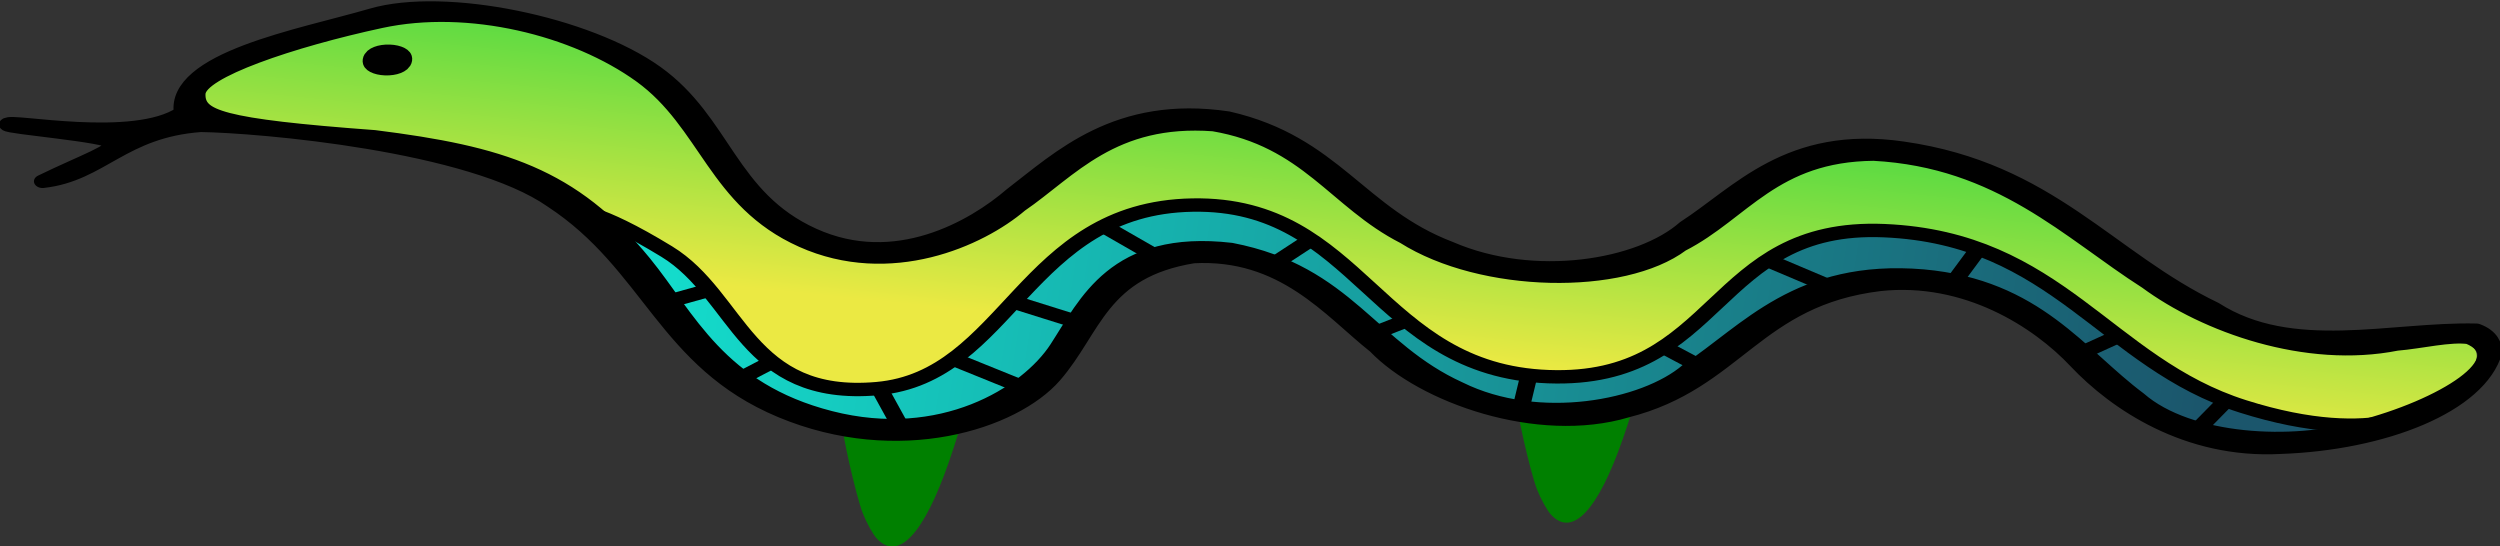 <?xml version="1.0" encoding="UTF-8" standalone="no"?>
<!-- Created with Inkscape (http://www.inkscape.org/) -->

<svg
   xmlns:dc="http://purl.org/dc/elements/1.1/"
   xmlns:cc="http://creativecommons.org/ns#"
   xmlns:rdf="http://www.w3.org/1999/02/22-rdf-syntax-ns#"
   xmlns:svg="http://www.w3.org/2000/svg"
   xmlns="http://www.w3.org/2000/svg"
   xmlns:xlink="http://www.w3.org/1999/xlink"
   xmlns:sodipodi="http://sodipodi.sourceforge.net/DTD/sodipodi-0.dtd"
   xmlns:inkscape="http://www.inkscape.org/namespaces/inkscape"
   width="741.869"
   height="162.104"
   id="svg2"
   sodipodi:version="0.32"
   inkscape:version="0.47 r22583"
   version="1.0"
   sodipodi:docname="snake-cartoon.svg"
   inkscape:output_extension="org.inkscape.output.svg.inkscape">
  <rect width="100%" height="100%" fill="#333333" stroke="none"/>
  <defs
     id="defs4">
    <linearGradient
       id="linearGradient3746">
      <stop
         id="stop3748"
         offset="0"
         style="stop-color:#14dbcb;stop-opacity:1;" />
      <stop
         id="stop3752"
         offset="1"
         style="stop-color:#1b566c;stop-opacity:1;" />
    </linearGradient>
    <linearGradient
       id="linearGradient3736">
      <stop
         style="stop-color:#ffffff;stop-opacity:1;"
         offset="0"
         id="stop3738" />
      <stop
         style="stop-color:#ffffff;stop-opacity:0;"
         offset="1"
         id="stop3740" />
    </linearGradient>
    <linearGradient
       id="linearGradient3652">
      <stop
         style="stop-color:#18d441;stop-opacity:1;"
         offset="0"
         id="stop3654" />
      <stop
         style="stop-color:#ebe943;stop-opacity:1;"
         offset="1"
         id="stop3656" />
    </linearGradient>
    <inkscape:perspective
       sodipodi:type="inkscape:persp3d"
       id="perspective10"
       inkscape:vp_x="-50 : 600 : 1"
       inkscape:vp_y="0 : 1000 : 0"
       inkscape:vp_z="700 : 600 : 1"
       inkscape:persp3d-origin="300 : 400 : 1" />
    <linearGradient
       y2="157.567"
       x2="551.761"
       y1="157.567"
       x1="535.26"
       gradientTransform="matrix(1.135,0.149,0.354,-0.629,-455.874,151.105)"
       gradientUnits="userSpaceOnUse"
       id="linearGradient14574"
       xlink:href="#linearGradient4858"
       inkscape:collect="always" />
    <linearGradient
       y2="157.567"
       x2="551.761"
       y1="157.567"
       x1="535.26"
       gradientTransform="matrix(-0.926,0.276,-0.38,-0.512,805.163,67.564)"
       gradientUnits="userSpaceOnUse"
       id="linearGradient14572"
       xlink:href="#linearGradient4858"
       inkscape:collect="always" />
    <linearGradient
       y2="157.567"
       x2="551.761"
       y1="157.567"
       x1="535.26"
       gradientTransform="matrix(0.96,0.112,0.286,-0.57,-358.216,160.834)"
       gradientUnits="userSpaceOnUse"
       id="linearGradient14570"
       xlink:href="#linearGradient4858"
       inkscape:collect="always" />
    <radialGradient
       r="1.926"
       fy="415.235"
       fx="9.387"
       cy="415.235"
       cx="9.387"
       gradientTransform="matrix(-3.416,-0.066,-0.596,-0.574,513.563,331.695)"
       gradientUnits="userSpaceOnUse"
       id="radialGradient6489"
       xlink:href="#linearGradient12058"
       inkscape:collect="always" />
    <radialGradient
       r="1.926"
       fy="415.235"
       fx="9.387"
       cy="415.235"
       cx="9.387"
       gradientTransform="matrix(3.803,-0.066,0.664,-0.574,-85.866,331.695)"
       gradientUnits="userSpaceOnUse"
       id="radialGradient6487"
       xlink:href="#linearGradient12058"
       inkscape:collect="always" />
    <radialGradient
       r="1.717"
       fy="379.904"
       fx="96.388"
       cy="379.904"
       cx="96.388"
       gradientTransform="matrix(1.276,0,0,-0.493,107.28,276.38)"
       gradientUnits="userSpaceOnUse"
       id="radialGradient6485"
       xlink:href="#linearGradient8945"
       inkscape:collect="always" />
    <radialGradient
       r="336.769"
       fy="747.508"
       fx="378.622"
       cy="747.508"
       cx="378.622"
       gradientTransform="matrix(-0.149,-2.2645928e-7,-9.8014455e-8,0.059,535.787,10.824)"
       gradientUnits="userSpaceOnUse"
       id="radialGradient5329"
       xlink:href="#linearGradient6382"
       inkscape:collect="always" />
    <clipPath
       id="clipPath2341"
       clipPathUnits="userSpaceOnUse">
      <path
         id="path2343"
         clip-rule="evenodd"
         d="m 0,-0.3 841.9,0 0,595.3 L 0,595 0,-0.3 z" />
    </clipPath>
    <radialGradient
       gradientUnits="userSpaceOnUse"
       gradientTransform="scale(1.016,0.985)"
       xlink:href="#linearGradient827"
       r="38.949"
       id="radialGradient830"
       fy="49.008"
       fx="76.034"
       cy="48.245"
       cx="75.282" />
    <linearGradient
       id="linearGradient827">
      <stop
         style="stop-color:#14accb;stop-opacity:1;"
         offset="0"
         id="stop828" />
      <stop
         id="stop3744"
         offset="0.5"
         style="stop-color:#58d728;stop-opacity:1;" />
      <stop
         style="stop-color:#1b8e6c;stop-opacity:1;"
         offset="1"
         id="stop829" />
    </linearGradient>
    <linearGradient
       gradientUnits="userSpaceOnUse"
       y2="23.741"
       y1="15.46"
       xlink:href="#linearGradient838"
       x2="134.752"
       x1="126.705"
       id="linearGradient837" />
    <linearGradient
       id="linearGradient838">
      <stop
         style="stop-color:#ffffff;stop-opacity:0.5;"
         offset="0"
         id="stop839" />
      <stop
         style="stop-color:#ffffff;stop-opacity:0;"
         offset="1"
         id="stop840" />
    </linearGradient>
    <linearGradient
       id="linearGradient8945">
      <stop
         style="stop-color:#9a7c5a;stop-opacity:1;"
         offset="0"
         id="stop8946" />
      <stop
         style="stop-color:#cca478;stop-opacity:0;"
         offset="1"
         id="stop8947" />
    </linearGradient>
    <linearGradient
       id="linearGradient4591">
      <stop
         style="stop-color:#9f805e;stop-opacity:1;"
         offset="0"
         id="stop4592" />
      <stop
         style="stop-color:#ffcd97;stop-opacity:1;"
         offset="1"
         id="stop4593" />
    </linearGradient>
    <linearGradient
       id="linearGradient4858">
      <stop
         style="stop-color:#23283e;stop-opacity:1;"
         offset="0"
         id="stop4859" />
      <stop
         style="stop-color:#3139a3;stop-opacity:1;"
         offset="1"
         id="stop4860" />
    </linearGradient>
    <linearGradient
       id="linearGradient1963">
      <stop
         style="stop-color:#a0815e;stop-opacity:1;"
         offset="0"
         id="stop1964" />
      <stop
         style="stop-color:#ffcd97;stop-opacity:0;"
         offset="1"
         id="stop1965" />
    </linearGradient>
    <linearGradient
       id="linearGradient4202">
      <stop
         style="stop-color:#ffffff;stop-opacity:1;"
         offset="0"
         id="stop4203" />
      <stop
         style="stop-color:#dbdde4;stop-opacity:1;"
         offset="1"
         id="stop4204" />
    </linearGradient>
    <linearGradient
       id="linearGradient12058">
      <stop
         style="stop-color:#392e21;stop-opacity:1;"
         offset="0"
         id="stop12059" />
      <stop
         style="stop-color:#b39069;stop-opacity:0.498;"
         offset="0.5"
         id="stop12061" />
      <stop
         style="stop-color:#cca478;stop-opacity:0;"
         offset="1"
         id="stop12060" />
    </linearGradient>
    <linearGradient
       y2="283.503"
       x2="631.106"
       y1="320.646"
       x1="546.138"
       gradientUnits="userSpaceOnUse"
       id="linearGradient5078"
       xlink:href="#linearGradient11754"
       inkscape:collect="always" />
    <linearGradient
       id="linearGradient11754"
       inkscape:collect="always">
      <stop
         id="stop11756"
         offset="0"
         style="stop-color:#e39827;stop-opacity:1;" />
      <stop
         id="stop11758"
         offset="1"
         style="stop-color:#e39827;stop-opacity:0;" />
    </linearGradient>
    <radialGradient
       r="64.65"
       fy="588.702"
       fx="214.152"
       cy="588.702"
       cx="214.152"
       gradientUnits="userSpaceOnUse"
       id="radialGradient5080"
       xlink:href="#linearGradient6382"
       inkscape:collect="always" />
    <linearGradient
       id="linearGradient6382"
       inkscape:collect="always">
      <stop
         id="stop6384"
         offset="0"
         style="stop-color:#e2b9a7;stop-opacity:1;" />
      <stop
         id="stop6386"
         offset="1"
         style="stop-color:#e2b9a7;stop-opacity:0;" />
    </linearGradient>
    <radialGradient
       r="64.65"
       fy="588.702"
       fx="214.152"
       cy="588.702"
       cx="214.152"
       gradientUnits="userSpaceOnUse"
       id="radialGradient5082"
       xlink:href="#linearGradient6382"
       inkscape:collect="always" />
    <radialGradient
       r="336.769"
       fy="747.508"
       fx="378.622"
       cy="747.508"
       cx="378.622"
       gradientTransform="matrix(-0.862,1.364215e-6,-5.672924e-7,-0.357,705.146,1042.557)"
       gradientUnits="userSpaceOnUse"
       id="radialGradient5084"
       xlink:href="#linearGradient6382"
       inkscape:collect="always" />
    <radialGradient
       r="336.769"
       fy="2186.678"
       fx="378.621"
       cy="2186.678"
       cx="378.621"
       gradientTransform="matrix(-1.435,2.920021e-7,-6.148185e-8,-0.264,922.085,843.663)"
       gradientUnits="userSpaceOnUse"
       id="radialGradient5086"
       xlink:href="#linearGradient8194"
       inkscape:collect="always" />
    <linearGradient
       inkscape:collect="always"
       id="linearGradient8194">
      <stop
         style="stop-color:#e2b9a7;stop-opacity:1;"
         offset="0"
         id="stop8196" />
      <stop
         style="stop-color:#e2b9a7;stop-opacity:0;"
         offset="1"
         id="stop8198" />
    </linearGradient>
    <radialGradient
       r="224.851"
       fy="222.482"
       fx="502.823"
       cy="222.482"
       cx="502.823"
       gradientTransform="matrix(1,0,0,0.475,0,127.405)"
       gradientUnits="userSpaceOnUse"
       id="radialGradient5088"
       xlink:href="#linearGradient9972"
       inkscape:collect="always" />
    <linearGradient
       id="linearGradient9972"
       inkscape:collect="always">
      <stop
         id="stop9974"
         offset="0"
         style="stop-color:#e09224;stop-opacity:1;" />
      <stop
         id="stop9976"
         offset="1"
         style="stop-color:#e09224;stop-opacity:0;" />
    </linearGradient>
    <clipPath
       clipPathUnits="userSpaceOnUse"
       id="clipPath38453">
      <path
         sodipodi:nodetypes="cscccccccc"
         id="path38451"
         d="m 1666.125,329.133 c -9.332,-0.3 -13.621,6.203 -16.159,19.391 -1.299,6.747 -4.383,12.862 6.033,18.745 -4.288,8.314 1.111,5.924 0.215,12.066 8.697,2.691 17.893,4.012 28.871,0.431 -0.375,-2.487 -0.639,-3.43 0.862,-9.049 1.385,-4.899 -3.536,-5.66 -0.862,-11.635 l 1.293,-9.049 c 6.632,-8.641 6.493,-12.546 -1.077,-21.546 -8.05,-0.732 -15.123,-0.906 -19.176,0.646 z"
         style="fill:#3c3c3c;fill-opacity:1;fill-rule:evenodd;stroke:#000000;stroke-width:0.8;stroke-linecap:butt;stroke-linejoin:miter;stroke-miterlimit:4;stroke-opacity:1;stroke-dasharray:none" />
    </clipPath>
    <clipPath
       clipPathUnits="userSpaceOnUse"
       id="clipPath8250">
      <path
         sodipodi:nodetypes="ccccc"
         id="path8248"
         d="m 1298.888,345.82 c -1.206,-1.99 -2.204,-4.188 -3.124,-6.464 4.319,-3.649 8.18,-6.297 14.543,-1.508 -0.024,1.919 -0.625,3.646 -1.508,5.279 -5.381,-0.85 -7.482,0.794 -9.911,2.693 z"
         style="fill:#0a0909;fill-opacity:1;fill-rule:evenodd;stroke:#000000;stroke-width:0.5;stroke-linecap:butt;stroke-linejoin:miter;stroke-miterlimit:4;stroke-opacity:1;stroke-dasharray:none" />
    </clipPath>
    <path
       style="fill:none;stroke:#ffffff;stroke-width:0.987px;stroke-linecap:butt;stroke-linejoin:miter;stroke-opacity:1"
       d="m 253.468,435.593 c 0,0 -3.409,-24.074 -1.818,-37.205 6.317,-16.234 11.076,-14.997 9.091,-37.205"
       id="path15737"
       sodipodi:nodetypes="ccc" />
    <path
       style="fill:none;stroke:#ffffff;stroke-width:0.95px;stroke-linecap:butt;stroke-linejoin:miter;stroke-opacity:1"
       d="m 160.867,424.677 c -5.518,16.355 -6.409,25.111 1.825,45.281"
       id="path15742"
       sodipodi:nodetypes="cc" />
    <path
       style="fill:none;stroke:#ffffff;stroke-width:0.827px;stroke-linecap:butt;stroke-linejoin:miter;stroke-opacity:1"
       d="m 390.077,457.997 c 17.452,-3.567 37.982,3.763 46.897,17.165"
       id="path15752"
       sodipodi:nodetypes="cc" />
    <path
       style="fill:none;stroke:#ffffff;stroke-width:0.827px;stroke-linecap:butt;stroke-linejoin:miter;stroke-opacity:1"
       d="m 517.498,273.376 c 9.207,-2.906 22.134,-4.343 30.197,8.201"
       id="path15747"
       sodipodi:nodetypes="cc" />
    <inkscape:perspective
       inkscape:persp3d-origin="300 : 400 : 1"
       inkscape:vp_z="700 : 600 : 1"
       inkscape:vp_y="0 : 1000 : 0"
       inkscape:vp_x="-50 : 600 : 1"
       id="perspective2948"
       sodipodi:type="inkscape:persp3d" />
    <linearGradient
       inkscape:collect="always"
       xlink:href="#linearGradient3652"
       id="linearGradient2523"
       gradientUnits="userSpaceOnUse"
       gradientTransform="translate(-6.157,424.976)"
       x1="490.934"
       y1="12.431"
       x2="472.751"
       y2="150.384" />
    <linearGradient
       inkscape:collect="always"
       xlink:href="#linearGradient3746"
       id="linearGradient2525"
       gradientUnits="userSpaceOnUse"
       x1="171.467"
       y1="515.659"
       x2="636.137"
       y2="572.565" />
    <linearGradient
       inkscape:collect="always"
       xlink:href="#linearGradient3652"
       id="linearGradient2544"
       gradientUnits="userSpaceOnUse"
       gradientTransform="translate(-6.157,424.976)"
       x1="490.934"
       y1="12.431"
       x2="472.751"
       y2="150.384" />
    <linearGradient
       inkscape:collect="always"
       xlink:href="#linearGradient3746"
       id="linearGradient2546"
       gradientUnits="userSpaceOnUse"
       x1="171.467"
       y1="515.659"
       x2="636.137"
       y2="572.565" />
  </defs>
  <sodipodi:namedview
     id="base"
     pagecolor="#ffffff"
     bordercolor="#666666"
     borderopacity="1.0"
     gridtolerance="10000"
     guidetolerance="10"
     objecttolerance="10"
     inkscape:pageopacity="0.0"
     inkscape:pageshadow="2"
     inkscape:zoom="0.04375"
     inkscape:cx="4403.258"
     inkscape:cy="290.86742"
     inkscape:document-units="px"
     inkscape:current-layer="g2500"
     showgrid="false"
     inkscape:window-width="1024"
     inkscape:window-height="720"
     inkscape:window-x="0"
     inkscape:window-y="24"
     inkscape:window-maximized="0" />
  <g
     inkscape:label="Layer 1"
     inkscape:groupmode="layer"
     id="layer1"
     transform="translate(2.272,-438.661)">
    <g
       id="g2500"
       transform="matrix(0.974,0,0,0.756,-0.971,116.853)">
      <g
         id="g2519"
         transform="translate(-3.113,-6.683)">
        <path
           id="path2491"
           d="m 460.906,596.403 c -1.166,-1.25 -3.053,-4.649 -4.193,-7.553 -1.989,-5.068 -6.603,-25.424 -5.918,-26.109 0.182,-0.182 4.931,0.025 10.553,0.46 5.622,0.435 13.304,0.421 17.071,-0.033 3.767,-0.454 7.001,-0.672 7.187,-0.486 0.186,0.186 -1.297,5.065 -3.295,10.842 -7.455,21.554 -15.059,29.681 -21.405,22.879 l 3e-5,0 z"
           style="fill:#008000"
           transform="matrix(1.027,0,0,1.323,0.998,-154.625)" />
        <path
           id="path2493"
           d="m 260.896,603.474 c -1.166,-1.25 -3.053,-4.649 -4.193,-7.553 -1.989,-5.068 -6.603,-25.424 -5.918,-26.109 0.182,-0.182 4.931,0.025 10.553,0.46 5.622,0.435 13.304,0.421 17.071,-0.033 3.767,-0.454 7.001,-0.672 7.187,-0.486 0.186,0.186 -1.297,5.065 -3.295,10.842 -7.455,21.554 -15.059,29.681 -21.405,22.879 l 3e-5,0 z"
           style="fill:#008000"
           transform="matrix(1.027,0,0,1.323,0.998,-154.625)" />
        <g
           id="g3774"
           transform="translate(-1.01,1.01)">
          <path
             sodipodi:nodetypes="cccccccccccccccccccc"
             id="path3650"
             d="m 703.042,596.696 c -51.345,-3.996 -65.715,-61.603 -114.108,-72.028 -24.46,-6.098 -48.188,1.55 -61.556,23.067 -15.803,23.097 -50.05,43.17 -76.367,26.606 -29.336,-16.502 -42.993,-58.241 -80.083,-61.01 -34.94,-4.251 -53.212,26.531 -70.985,51.075 -17.663,26.307 -61.207,25.312 -73.208,-4.235 -11.194,-23.756 -33.579,-37.758 -54.516,-51.11 -22.739,-16.242 -49.485,-26.61 -77.672,-27.31 -31.74,-2.154 -45.492,-13.196 -15.037,-26.726 29.125,-17.837 64.957,-24.883 94.849,-8.021 31.848,11.704 40.449,47.984 60.015,71.504 22.684,25.218 59.037,11.001 80.553,-9.614 17.764,-23.03 57.492,-38.196 81.979,-15.226 21.372,22.87 44.634,49.203 78.762,46.778 32.947,4.298 50.13,-28.676 74.844,-43.84 30.905,-13.654 68.161,9.997 89.314,31.289 25.62,24.543 63.752,48.106 101.239,37.195 21.032,-3.421 20.661,9.763 5.1,21.706 -16.404,12.647 -31.189,12.964 -43.123,9.897 z"
             style="fill:url(#linearGradient2544);fill-opacity:1;stroke:none" />
          <path
             transform="translate(35.641,26.76)"
             d="m 327.312,486.031 c -4.793,0.374 -9.427,1.399 -14.062,3.188 -0.952,0.367 -2.46,1.085 -3.844,1.781 -0.692,0.348 -1.346,0.678 -1.875,0.969 -0.529,0.291 -0.813,0.407 -1.25,0.781 -0.39,0.334 -0.544,0.976 -0.5,1.312 0.044,0.336 0.145,0.501 0.219,0.625 0.147,0.248 0.27,0.359 0.406,0.5 0.273,0.283 0.625,0.588 1.125,1 1,0.825 2.585,2.057 4.938,3.812 1.739,1.298 3.347,2.482 4.562,3.375 0.608,0.446 1.127,0.826 1.5,1.094 0.187,0.134 0.316,0.228 0.438,0.312 0.122,0.084 0.088,0.093 0.406,0.25 0.416,0.205 0.564,0.153 0.719,0.156 0.155,0.003 0.278,0.013 0.406,0 0.256,-0.026 0.544,-0.067 0.844,-0.125 0.599,-0.117 1.292,-0.31 2.031,-0.5 4.197,-1.08 9.22,-1.325 14.906,-0.781 3.756,0.359 6.454,1.028 11.062,2.875 0.957,0.384 1.813,0.713 2.438,0.969 0.312,0.128 0.57,0.239 0.75,0.312 0.09,0.037 0.159,0.07 0.219,0.094 0.03,0.012 0.055,0.017 0.094,0.031 0.02,0.007 0.037,0.015 0.094,0.031 0.028,0.008 0.058,0.014 0.156,0.031 0.049,0.009 0.281,0.031 0.281,0.031 1.3e-4,0 0.344,-0.062 0.344,-0.062 8e-5,-2e-5 0.719,-0.469 0.719,-0.469 5e-5,-6e-5 -0.029,0.057 -0.062,0.094 0.058,-0.051 0.169,-0.152 0.281,-0.25 0.224,-0.197 0.533,-0.461 0.938,-0.812 0.808,-0.703 1.95,-1.682 3.219,-2.75 1.272,-1.071 2.434,-2.05 3.312,-2.781 0.439,-0.365 0.805,-0.69 1.062,-0.906 0.129,-0.108 0.235,-0.183 0.312,-0.25 0.039,-0.033 0.061,-0.065 0.094,-0.094 0.016,-0.015 0.038,-0.008 0.062,-0.031 0.024,-0.023 0.037,-0.018 0.188,-0.219 0.431,-0.575 0.272,-1.152 0.188,-1.375 -0.085,-0.223 -0.164,-0.3 -0.219,-0.375 -0.11,-0.149 -0.171,-0.235 -0.25,-0.312 -0.158,-0.154 -0.35,-0.295 -0.562,-0.469 -0.424,-0.347 -0.978,-0.773 -1.625,-1.25 -1.294,-0.953 -2.899,-2.071 -4.125,-2.844 -2.138,-1.347 -5.525,-2.962 -8.312,-4.094 -0.884,-0.359 -1.677,-0.732 -2.469,-0.969 -6.245,-1.871 -12.281,-2.443 -19.156,-1.906 z m -174.781,6.438 a 1.431,1.431 0 0 0 -1.188,2.156 c 0.08,0.135 0.483,0.842 1.281,1.75 4.97,5.654 7.75,9.843 15.5,23.531 0.442,0.781 0.697,1.253 1.156,1.719 0.23,0.233 0.559,0.486 0.969,0.594 0.409,0.108 0.814,0.06 1.062,0 0.463,-0.111 0.991,-0.333 1.812,-0.625 0.821,-0.292 1.812,-0.636 2.781,-1 0.969,-0.364 1.908,-0.746 2.625,-1.031 0.358,-0.143 0.674,-0.243 0.906,-0.344 0.116,-0.05 0.215,-0.109 0.312,-0.156 0.049,-0.024 0.086,-0.053 0.156,-0.094 0.07,-0.041 0.118,0.072 0.469,-0.406 0.395,-0.539 0.276,-0.912 0.25,-1.094 -0.026,-0.182 -0.064,-0.266 -0.094,-0.344 -0.059,-0.156 -0.1,-0.241 -0.156,-0.344 -0.112,-0.206 -0.24,-0.431 -0.406,-0.688 -0.333,-0.513 -0.787,-1.146 -1.312,-1.875 -1.051,-1.458 -2.373,-3.192 -3.438,-4.469 -2.126,-2.549 -5.304,-5.45 -9.312,-8.5 -3.28,-2.495 -9.654,-6.917 -12.188,-8.406 -0.448,-0.263 -0.989,-0.396 -0.625,-0.25 a 1.431,1.431 0 0 0 -0.562,-0.125 z m 151.062,2.719 c -0.156,-0.038 -0.385,-0.162 -0.906,0.031 -0.493,0.182 -0.634,0.326 -0.969,0.562 -0.335,0.237 -0.733,0.548 -1.188,0.906 -0.909,0.716 -2.024,1.663 -3.188,2.688 -4.958,4.369 -9.917,9.91 -15.719,17.812 l -3.594,4.906 a 1.431,1.431 0 0 0 0.625,2.156 l 3.875,1.562 a 1.431,1.431 0 0 0 0,0.031 c 2.179,0.87 5.796,2.246 8,3.125 1.113,0.444 2.146,0.83 2.906,1.125 0.38,0.147 0.696,0.291 0.938,0.375 0.121,0.042 0.217,0.06 0.344,0.094 0.064,0.017 0.097,0.045 0.281,0.062 0.092,0.009 0.211,0.041 0.562,-0.062 0.088,-0.026 0.312,-0.125 0.312,-0.125 5.8e-4,-3.4e-4 0.406,-0.343 0.406,-0.344 3.5e-4,-4.4e-4 0.281,-0.593 0.281,-0.594 10e-6,-6e-5 -3e-4,-0.05 0,-0.062 5e-5,-1.7e-4 0.021,-0.061 0.062,-0.156 0.082,-0.19 0.212,-0.506 0.406,-0.875 0.388,-0.739 0.975,-1.751 1.625,-2.844 1.299,-2.186 2.93,-4.74 4.125,-6.375 3.905,-5.342 7.49,-8.715 12.031,-11.312 l 0.062,-0.031 1.75,-0.906 A 1.431,1.431 0 0 0 316.812,504.5 L 310.5,499.844 c -2.116,-1.563 -3.69,-2.689 -4.781,-3.438 -0.546,-0.374 -0.972,-0.643 -1.312,-0.844 -0.17,-0.1 -0.292,-0.204 -0.469,-0.281 -0.088,-0.039 -0.188,-0.055 -0.344,-0.094 z m 229.812,0.781 c -5.7,0.366 -12.34,2.163 -17.781,5 -0.915,0.477 -2.616,1.605 -4.219,2.688 -0.801,0.541 -1.532,1.063 -2.094,1.469 -0.281,0.203 -0.534,0.352 -0.719,0.5 -0.092,0.074 -0.151,0.154 -0.25,0.25 -0.05,0.048 -0.118,0.081 -0.219,0.219 -0.05,0.069 -0.108,0.157 -0.188,0.375 -0.02,0.055 -0.046,0.109 -0.062,0.188 -0.016,0.079 -0.031,0.281 -0.031,0.281 -10e-6,7.5e-4 0.062,0.406 0.062,0.406 1.7e-4,6.4e-4 0.187,0.406 0.188,0.406 9e-5,1.3e-4 0.187,0.25 0.188,0.25 1.9e-4,1.9e-4 0.072,0.044 0.094,0.062 0.044,0.036 0.075,0.049 0.094,0.062 0.037,0.026 0.047,0.053 0.062,0.062 0.03,0.019 0.042,0.019 0.062,0.031 0.042,0.025 0.099,0.061 0.156,0.094 0.115,0.066 0.264,0.166 0.469,0.281 0.409,0.23 0.997,0.538 1.719,0.938 1.443,0.799 3.423,1.892 5.625,3.094 3.779,2.062 5.813,3.158 7.031,3.75 0.609,0.296 0.997,0.478 1.406,0.594 0.409,0.116 0.94,0.115 1.219,0.062 0.342,-0.065 0.733,-0.171 1.375,-0.344 0.642,-0.173 1.421,-0.401 2.219,-0.625 7.868,-2.206 17.826,-2.545 26.781,-0.875 0.682,0.127 1.33,0.248 1.844,0.344 0.257,0.048 0.476,0.095 0.656,0.125 0.09,0.015 0.169,0.021 0.25,0.031 0.081,0.01 0.07,0.054 0.375,0.031 9.8e-4,-7e-5 0.282,-0.061 0.375,-0.094 0.093,-0.032 0.163,-0.063 0.219,-0.094 0.112,-0.061 0.169,-0.116 0.219,-0.156 0.099,-0.08 0.149,-0.114 0.188,-0.156 0.078,-0.085 0.11,-0.157 0.156,-0.219 0.092,-0.124 0.204,-0.242 0.312,-0.406 0.217,-0.328 0.489,-0.786 0.812,-1.312 0.647,-1.053 1.462,-2.415 2.281,-3.812 0.819,-1.398 1.649,-2.828 2.25,-3.906 0.301,-0.539 0.539,-0.995 0.719,-1.344 0.09,-0.174 0.156,-0.296 0.219,-0.438 0.031,-0.071 0.057,-0.139 0.094,-0.25 0.018,-0.056 0.041,-0.12 0.062,-0.25 0.011,-0.065 0.035,-0.149 0.031,-0.281 -0.002,-0.066 -0.011,-0.149 -0.031,-0.25 -0.02,-0.101 -0.125,-0.374 -0.125,-0.375 -0.234,-0.461 -0.372,-0.462 -0.469,-0.531 -0.097,-0.07 -0.185,-0.121 -0.25,-0.156 -0.13,-0.07 -0.238,-0.128 -0.375,-0.188 -0.274,-0.119 -0.623,-0.253 -1.031,-0.406 -0.817,-0.306 -1.894,-0.671 -3.062,-1.062 -2.337,-0.784 -4.99,-1.606 -6.562,-2 -7.353,-1.84 -15.037,-2.531 -22.344,-2.062 z m -167.125,4.688 c -0.545,0.072 -0.485,0.143 -0.562,0.188 -0.077,0.044 -0.132,0.087 -0.188,0.125 -0.111,0.076 -0.239,0.147 -0.375,0.25 -0.271,0.205 -0.625,0.486 -1.031,0.812 -0.812,0.653 -1.845,1.511 -2.875,2.375 -1.03,0.864 -2.048,1.738 -2.812,2.406 -0.382,0.334 -0.701,0.623 -0.938,0.844 -0.118,0.11 -0.218,0.182 -0.312,0.281 -0.047,0.05 -0.081,0.088 -0.156,0.188 -0.037,0.05 -0.083,0.13 -0.156,0.281 -0.037,0.076 -0.089,0.154 -0.125,0.344 -0.018,0.095 -0.031,0.374 -0.031,0.375 6e-5,8e-4 0.156,0.562 0.156,0.562 0.193,0.381 0.233,0.328 0.281,0.375 0.048,0.047 0.093,0.067 0.125,0.094 0.063,0.054 0.118,0.103 0.188,0.156 0.138,0.107 0.318,0.255 0.531,0.406 0.426,0.302 1.001,0.686 1.656,1.094 6.468,4.026 12.652,9.537 20.969,18.875 l -0.031,0 3.25,3.75 a 1.431,1.431 0 0 0 1.75,0.344 l 3.219,-1.656 c 0.009,-0.005 0.022,0.005 0.031,0 0.882,-0.441 1.704,-0.876 2.312,-1.188 0.308,-0.157 0.558,-0.272 0.75,-0.375 0.096,-0.051 0.173,-0.112 0.25,-0.156 0.038,-0.022 0.071,-0.027 0.125,-0.062 0.054,-0.035 0.064,0.091 0.406,-0.375 3.7e-4,-5e-4 0.187,-0.312 0.188,-0.312 2.5e-4,-6.3e-4 0.047,-0.198 0.062,-0.281 0.03,-0.166 0.04,-0.278 0.031,-0.375 -0.017,-0.195 -0.066,-0.298 -0.094,-0.375 -0.055,-0.154 -0.091,-0.221 -0.125,-0.281 -0.069,-0.12 -0.124,-0.193 -0.188,-0.281 -0.127,-0.177 -0.273,-0.384 -0.469,-0.625 -0.391,-0.481 -0.946,-1.123 -1.562,-1.812 -1.166,-1.304 -4.692,-5.435 -7.75,-9 -4.115,-4.797 -7.777,-8.948 -10.5,-11.906 -1.361,-1.479 -2.498,-2.641 -3.344,-3.469 -0.423,-0.414 -0.754,-0.748 -1.062,-1 -0.154,-0.126 -0.32,-0.235 -0.5,-0.344 -0.18,-0.109 -0.284,-0.358 -1.094,-0.25 z M 571,503.938 a 1.431,1.431 0 0 0 -1.188,0.719 l -0.719,1.219 a 1.431,1.431 0 0 0 -0.031,0.031 c -0.334,0.597 -1.734,2.938 -3,5.125 a 1.431,1.431 0 0 0 0,0.031 l -2.188,3.969 a 1.431,1.431 0 0 0 0.719,2 L 568.188,518.5 a 1.431,1.431 0 0 0 0,0.031 c 4.567,1.827 7.966,3.62 11.969,6.344 5.772,3.928 11.828,9.209 17.5,15.562 0.41,0.459 0.807,0.89 1.125,1.219 0.159,0.164 0.296,0.311 0.438,0.438 0.071,0.063 0.139,0.109 0.25,0.188 0.056,0.039 0.098,0.098 0.219,0.156 0.121,0.059 0.277,0.191 0.75,0.156 0.553,-0.04 0.468,-0.128 0.531,-0.156 0.063,-0.028 0.11,-0.039 0.156,-0.062 0.092,-0.047 0.195,-0.09 0.312,-0.156 0.236,-0.132 0.528,-0.311 0.906,-0.531 0.756,-0.44 1.779,-1.034 2.906,-1.688 l 4.188,-2.438 a 1.431,1.431 0 0 0 0.281,-2.281 l -7.344,-7.062 c -9.637,-9.358 -14.855,-13.863 -21.094,-18.25 -2.273,-1.598 -6.109,-4.006 -8.344,-5.219 a 1.431,1.431 0 0 0 -0.031,-0.031 l -1.219,-0.625 A 1.431,1.431 0 0 0 571,503.938 z m -65.125,4.469 c -0.802,0.107 -0.929,0.347 -1.25,0.594 -0.321,0.247 -0.652,0.551 -1.062,0.938 -0.82,0.774 -1.866,1.858 -3.125,3.219 -2.519,2.722 -5.882,6.576 -9.75,11.188 -6.163,7.349 -10.117,11.796 -12.562,14.062 -0.49,0.454 -0.918,0.898 -1.25,1.25 -0.166,0.176 -0.316,0.319 -0.438,0.469 -0.06,0.075 -0.112,0.159 -0.188,0.281 -0.038,0.061 -0.096,0.123 -0.156,0.281 -0.03,0.079 -0.073,0.198 -0.094,0.375 -0.01,0.089 -0.016,0.175 0,0.312 0.008,0.069 0.039,0.138 0.062,0.219 0.023,0.081 0.093,0.281 0.094,0.281 5.6e-4,0.001 0.149,0.203 0.188,0.25 0.038,0.047 0.041,0.071 0.062,0.094 0.043,0.045 0.07,0.073 0.094,0.094 0.046,0.042 0.087,0.064 0.125,0.094 0.075,0.06 0.177,0.14 0.281,0.219 0.209,0.158 0.466,0.343 0.812,0.594 0.694,0.501 1.649,1.191 2.688,1.906 l 3.75,2.562 a 1.431,1.431 0 0 0 1.75,-0.125 l 0.469,-0.406 0.062,-0.062 c 0.227,-0.184 0.386,-0.311 0.719,-0.625 0.364,-0.343 0.833,-0.824 1.406,-1.375 1.146,-1.101 2.658,-2.539 4.25,-4.094 9.91,-9.676 14.126,-13.203 19.844,-17 2.358,-1.566 6.302,-3.847 7.562,-4.375 0.405,-0.17 0.718,-0.324 1.062,-0.594 0.172,-0.135 0.376,-0.282 0.562,-0.688 0.186,-0.406 0.134,-1.25 -0.219,-1.656 -0.235,-0.271 -0.276,-0.234 -0.344,-0.281 -0.068,-0.047 -0.116,-0.111 -0.188,-0.156 -0.143,-0.09 -0.319,-0.188 -0.531,-0.312 -0.425,-0.248 -1.008,-0.559 -1.688,-0.938 -1.358,-0.758 -3.131,-1.729 -4.906,-2.688 -1.775,-0.959 -3.551,-1.918 -4.906,-2.625 -0.678,-0.354 -1.263,-0.634 -1.688,-0.844 -0.212,-0.105 -0.383,-0.183 -0.531,-0.25 -0.074,-0.033 -0.134,-0.062 -0.219,-0.094 -0.042,-0.016 -0.075,-0.04 -0.156,-0.062 -0.081,-0.022 -0.12,-0.094 -0.594,-0.031 z m -324.469,11.688 c -0.313,0.062 -0.417,0.114 -0.75,0.219 -0.333,0.104 -0.781,0.229 -1.312,0.406 -1.063,0.354 -2.49,0.86 -4.094,1.438 l -3.344,1.25 a 1.431,1.431 0 0 0 -0.719,2.062 l 2.156,3.625 -0.031,0 c 4.83,8.306 9.263,14.582 14.094,20.031 0.729,0.822 1.401,1.589 1.906,2.156 0.252,0.284 0.46,0.509 0.625,0.688 0.083,0.089 0.147,0.179 0.219,0.25 0.036,0.035 0.072,0.079 0.125,0.125 0.053,0.046 0.016,0.081 0.406,0.25 0.485,0.211 0.7,0.119 0.844,0.094 0.144,-0.025 0.212,-0.037 0.281,-0.062 0.138,-0.05 0.217,-0.108 0.312,-0.156 0.19,-0.097 0.395,-0.203 0.625,-0.344 0.461,-0.281 1.054,-0.661 1.688,-1.094 1.205,-0.823 2.884,-1.949 3.656,-2.469 l 0.062,-0.031 1.281,-0.812 a 1.431,1.431 0 0 0 0.281,-2.188 l -0.938,-1 0.031,0 c -2.686,-2.924 -6.186,-7.977 -11.938,-17.469 -1.058,-1.745 -2.023,-3.314 -2.75,-4.469 -0.363,-0.577 -0.686,-1.04 -0.906,-1.375 -0.11,-0.167 -0.171,-0.326 -0.25,-0.438 -0.04,-0.056 -0.099,-0.086 -0.156,-0.156 -0.029,-0.035 -0.041,-0.077 -0.125,-0.156 -0.042,-0.04 -0.086,-0.103 -0.219,-0.188 -0.066,-0.042 -0.312,-0.125 -0.312,-0.125 -3.6e-4,-1.2e-4 -0.312,-0.062 -0.312,-0.062 -3.1e-4,-4e-5 -0.437,-5e-5 -0.438,0 z m 95.625,4.5 a 1.431,1.431 0 0 0 -1.062,0.562 L 270.875,531.875 c -4.642,6.032 -6.639,8.248 -9.938,11.781 a 1.431,1.431 0 0 0 -0.031,0 l -1,1.094 a 1.431,1.431 0 0 0 0.406,2.25 l 7.844,4.094 c 5.119,2.678 7.575,3.972 8.969,4.594 0.697,0.311 1.115,0.499 1.781,0.5 0.333,6.1e-4 0.721,-0.106 0.969,-0.25 0.248,-0.144 0.363,-0.246 0.406,-0.281 0.234,-0.19 0.331,-0.32 0.531,-0.531 0.2,-0.211 0.439,-0.471 0.719,-0.781 0.559,-0.621 1.254,-1.41 1.969,-2.25 3.306,-3.889 5.673,-7.722 8.812,-14.094 l 2.406,-4.844 a 1.431,1.431 0 0 0 -0.75,-1.969 l -6.062,-2.406 0,0.031 c -3.311,-1.358 -6.979,-2.901 -8.25,-3.375 l -2.062,-0.75 a 1.431,1.431 0 0 0 -0.562,-0.094 z m 117.625,7.5 c -0.259,-0.013 -0.674,0.006 -0.938,0.156 -0.16,0.091 -1.621,0.924 -3.219,1.719 -0.849,0.422 -1.639,0.842 -2.219,1.188 -0.29,0.173 -0.516,0.326 -0.719,0.469 -0.101,0.071 -0.196,0.145 -0.312,0.25 -0.058,0.053 -0.116,0.114 -0.219,0.25 -0.102,0.136 -0.419,0.341 -0.281,1.125 0.092,0.525 0.172,0.489 0.219,0.562 0.047,0.073 0.089,0.108 0.125,0.156 0.072,0.096 0.158,0.203 0.25,0.312 0.184,0.219 0.423,0.482 0.719,0.812 0.592,0.66 1.387,1.545 2.25,2.469 1.726,1.848 3.689,3.905 4.812,5 5.528,5.386 12.402,10.4 19,14 3.003,1.638 7.949,3.474 11.688,4.438 l 0,0.031 c 0.017,0.004 0.045,-0.004 0.062,0 l 1.469,0.438 a 1.431,1.431 0 0 0 1.812,-1.125 l 0.875,-5.031 c 0.258,-1.379 0.471,-2.636 0.625,-3.594 0.077,-0.479 0.143,-0.893 0.188,-1.188 0.044,-0.295 0.074,-0.381 0.094,-0.594 0.022,-0.237 -0.061,-0.829 -0.375,-1.219 -0.314,-0.39 -0.607,-0.517 -0.875,-0.625 -0.535,-0.216 -1.153,-0.381 -2.312,-0.656 -1.252,-0.297 -3.812,-1.105 -5.656,-1.75 -8.013,-2.802 -16.61,-8.326 -24.406,-15.938 -0.494,-0.482 -0.869,-0.822 -1.219,-1.094 -0.341,-0.264 -0.683,-0.543 -1.406,-0.562 -0.014,-3.8e-4 -0.017,1.6e-4 -0.031,0 z M 612.25,538.375 c -0.264,-0.012 -0.479,0.049 -0.656,0.094 -0.355,0.089 -0.664,0.218 -1.062,0.406 -0.797,0.377 -1.898,1.021 -3.562,2 -1.19,0.7 -2.289,1.359 -3.094,1.875 -0.402,0.258 -0.74,0.464 -1,0.656 -0.13,0.096 -0.24,0.184 -0.375,0.312 -0.068,0.065 -0.131,0.131 -0.25,0.312 -0.06,0.091 -0.125,0.195 -0.188,0.438 -0.062,0.242 -0.082,0.689 0.156,1.094 0.172,0.293 0.164,0.27 0.25,0.375 0.086,0.105 0.181,0.22 0.312,0.375 0.264,0.31 0.634,0.728 1.062,1.219 0.857,0.982 2.001,2.257 3.188,3.594 2.372,2.673 4.925,5.521 5.906,6.562 7.299,7.755 11.144,11.075 16.781,13.906 0.69,0.346 1.892,0.875 2.562,1.188 0.615,0.287 0.944,0.566 1.75,0.562 0.403,-0.002 0.836,-0.147 1.094,-0.312 0.258,-0.166 0.402,-0.326 0.562,-0.469 0.294,-0.261 0.412,-0.416 0.656,-0.719 0.245,-0.303 0.535,-0.679 0.875,-1.125 0.681,-0.892 1.543,-2.043 2.406,-3.219 l 3.156,-4.281 A 1.431,1.431 0 0 0 642.312,561.125 l -2.125,-1.156 c -0.007,-0.004 -0.024,0.004 -0.031,0 -7.176,-4.071 -14.371,-9.554 -22.75,-17.344 -1.045,-0.972 -2.033,-1.868 -2.781,-2.562 -0.374,-0.347 -0.668,-0.657 -0.906,-0.875 -0.238,-0.218 -0.257,-0.247 -0.562,-0.469 -0.326,-0.237 -0.642,-0.332 -0.906,-0.344 z m -138.625,4.281 c -0.225,0.076 -0.366,0.155 -0.531,0.25 -0.331,0.189 -0.67,0.42 -1,0.688 -3.055,2.479 -10.164,6.138 -14.719,7.5 -5.857,1.752 -13.419,2.509 -19.656,1.969 -0.43,-0.037 -0.872,-0.081 -1.25,-0.125 -0.378,-0.044 -0.588,-0.092 -0.969,-0.094 -0.475,-0.003 -0.842,0.244 -1.062,0.438 -0.221,0.194 -0.368,0.359 -0.469,0.531 -0.202,0.345 -0.324,0.698 -0.469,1.156 -0.289,0.916 -0.59,2.258 -0.969,4.281 -0.271,1.448 -0.492,2.774 -0.656,3.75 -0.082,0.488 -0.141,0.883 -0.188,1.156 -0.007,0.039 0.006,0.06 0,0.094 0.024,-0.052 0.157,-0.25 0.156,-0.25 -0.17,0.232 -0.338,0.649 -0.281,1.062 0.057,0.414 0.28,0.717 0.438,0.875 0.314,0.316 0.498,0.348 0.656,0.406 0.317,0.117 0.555,0.167 0.875,0.219 0.641,0.103 1.479,0.156 2.469,0.219 1.98,0.125 4.534,0.196 6.844,0.125 14.663,-0.45 29.035,-5.884 37.781,-14.406 0.732,-0.713 1.662,-1.622 1.875,-1.812 l 0,0.031 0.469,-0.406 a 1.431,1.431 0 0 0 -0.125,-2.281 l -3.719,-2.562 c -1.04,-0.708 -2.013,-1.359 -2.75,-1.844 -0.369,-0.242 -0.672,-0.445 -0.906,-0.594 -0.117,-0.074 -0.229,-0.137 -0.312,-0.188 -0.084,-0.051 -0.069,-0.05 -0.312,-0.156 -0.683,-0.297 -0.993,-0.107 -1.219,-0.031 z M 258,547.094 c -0.468,0.062 -0.41,0.096 -0.469,0.125 -0.059,0.029 -0.091,0.074 -0.125,0.094 -0.068,0.04 -0.15,0.08 -0.219,0.125 -0.137,0.09 -0.304,0.203 -0.5,0.344 -0.392,0.282 -0.883,0.665 -1.406,1.094 -4.782,3.916 -9.31,6.331 -15,7.906 -0.01,0.003 -0.021,-0.003 -0.031,0 l -2.5,0.656 a 1.431,1.431 0 0 0 -0.969,1.938 l 2.656,6.344 c 0.742,1.739 1.406,3.308 1.906,4.469 0.25,0.58 0.467,1.06 0.625,1.406 0.079,0.173 0.125,0.314 0.188,0.438 0.031,0.062 0.077,0.109 0.125,0.188 0.024,0.039 0.034,0.11 0.094,0.188 0.03,0.039 0.084,0.086 0.156,0.156 0.036,0.035 0.059,0.075 0.125,0.125 0.066,0.05 0.312,0.156 0.312,0.156 0.456,0.198 0.454,0.121 0.531,0.125 0.077,0.004 0.135,0.001 0.188,0 0.104,-0.002 0.192,-0.022 0.312,-0.031 0.241,-0.018 0.541,-0.023 0.906,-0.062 0.731,-0.08 1.708,-0.223 2.719,-0.375 8.243,-1.242 16.466,-4.564 23.719,-9.562 1.378,-0.95 2.733,-1.932 3.75,-2.719 0.509,-0.393 0.926,-0.739 1.25,-1.031 0.162,-0.146 0.293,-0.268 0.438,-0.438 0.072,-0.085 0.15,-0.184 0.25,-0.375 0.1,-0.191 0.407,-0.633 0.031,-1.375 -3.5e-4,-6.8e-4 -0.167,-0.256 -0.219,-0.312 -0.052,-0.057 -0.096,-0.1 -0.125,-0.125 -0.058,-0.051 -0.098,-0.074 -0.125,-0.094 -0.054,-0.039 -0.092,-0.042 -0.125,-0.062 -0.065,-0.041 -0.113,-0.082 -0.188,-0.125 -0.149,-0.085 -0.348,-0.178 -0.594,-0.312 -0.492,-0.268 -1.178,-0.658 -2,-1.094 -1.644,-0.871 -3.816,-2.02 -6,-3.156 -2.184,-1.137 -4.374,-2.247 -6.031,-3.094 -0.828,-0.423 -1.53,-0.782 -2.031,-1.031 -0.251,-0.124 -0.438,-0.208 -0.594,-0.281 -0.078,-0.036 -0.148,-0.064 -0.219,-0.094 -0.035,-0.015 -0.062,-0.041 -0.125,-0.062 -0.031,-0.011 -0.083,-0.013 -0.156,-0.031 -0.037,-0.009 -0.081,-0.021 -0.156,-0.031 -0.075,-0.01 -0.374,-10e-5 -0.375,0 z m -56.5,1.469 c -0.349,0.07 -0.409,0.126 -0.531,0.188 -0.122,0.061 -0.246,0.142 -0.375,0.219 -0.258,0.152 -0.563,0.337 -0.906,0.562 -0.686,0.45 -1.524,1.043 -2.344,1.625 -0.819,0.582 -1.617,1.16 -2.219,1.625 -0.301,0.233 -0.547,0.415 -0.75,0.594 -0.102,0.089 -0.17,0.19 -0.281,0.312 -0.056,0.061 -0.12,0.112 -0.219,0.281 -0.049,0.084 -0.136,0.182 -0.188,0.406 -0.052,0.224 -0.067,0.671 0.188,1.094 0.157,0.261 0.192,0.251 0.25,0.312 0.058,0.061 0.092,0.125 0.156,0.188 0.129,0.125 0.31,0.267 0.5,0.438 0.38,0.34 0.877,0.754 1.438,1.219 2.445,2.028 6.124,4.623 9.25,6.438 1.664,0.966 3.988,2.017 7.969,3.688 6.144,2.578 8.788,3.335 14.156,4.375 1.435,0.278 3.976,0.596 6.25,0.844 1.137,0.124 2.193,0.224 3,0.281 0.403,0.029 0.749,0.059 1.031,0.062 0.141,0.002 0.283,0.014 0.438,0 0.077,-0.007 0.138,-0.026 0.281,-0.062 0.143,-0.037 0.417,0.02 0.844,-0.562 3.3e-4,-4.5e-4 0.25,-0.562 0.25,-0.562 1.7e-4,-8e-4 0.03,-0.214 0.031,-0.281 0.002,-0.135 -0.023,-0.197 -0.031,-0.25 -0.017,-0.105 -0.019,-0.145 -0.031,-0.188 -0.024,-0.084 -0.041,-0.125 -0.062,-0.188 -0.044,-0.124 -0.118,-0.262 -0.188,-0.438 -0.139,-0.35 -0.325,-0.839 -0.562,-1.406 -0.475,-1.134 -1.099,-2.623 -1.75,-4.125 -0.651,-1.502 -1.326,-3 -1.844,-4.156 -0.259,-0.578 -0.486,-1.073 -0.656,-1.438 -0.085,-0.182 -0.156,-0.345 -0.219,-0.469 -0.031,-0.062 -0.06,-0.096 -0.094,-0.156 -0.034,-0.06 0.011,-0.084 -0.188,-0.312 -0.565,-0.651 -0.759,-0.469 -0.906,-0.5 -0.147,-0.031 -0.258,-0.052 -0.375,-0.062 -0.234,-0.02 -0.481,-0.028 -0.781,-0.031 -0.6,-0.007 -1.358,0.01 -2.188,0.031 -3.345,0.086 -7.787,-0.365 -10.844,-1.062 -4.725,-1.079 -9.742,-3.444 -13.844,-6.562 -0.644,-0.49 -1.265,-0.953 -1.75,-1.281 -0.242,-0.164 -0.43,-0.293 -0.625,-0.406 -0.098,-0.056 -0.216,-0.1 -0.344,-0.156 -0.128,-0.056 -0.094,-0.295 -0.938,-0.125 z m 444.688,14.656 a 1.431,1.431 0 0 0 -1.031,0.594 l -1.438,1.969 c -0.777,1.058 -2.412,3.196 -3.562,4.594 a 1.431,1.431 0 0 0 -0.031,0 l -2.094,2.594 a 1.431,1.431 0 0 0 0.875,2.312 l 0.719,0.125 c 0.043,0.011 0.082,0.02 0.125,0.031 11.286,2.992 21.28,3.591 32.719,1.906 1.927,-0.284 4.366,-0.737 6.406,-1.188 1.02,-0.225 1.927,-0.465 2.625,-0.656 0.349,-0.096 0.652,-0.16 0.906,-0.25 0.127,-0.045 0.239,-0.091 0.375,-0.156 0.136,-0.065 0.292,-0.034 0.656,-0.531 0.293,-0.399 0.288,-1.221 0.094,-1.562 -0.194,-0.342 -0.363,-0.43 -0.469,-0.5 -0.212,-0.141 -0.289,-0.158 -0.375,-0.188 -0.171,-0.059 -0.319,-0.066 -0.469,-0.094 -0.299,-0.055 -0.658,-0.112 -1.094,-0.125 -8.679,-0.253 -21.683,-3.297 -31.281,-7.469 l -2.969,-1.281 a 1.431,1.431 0 0 0 -0.688,-0.125 z"
             id="path3726"
             style="fill:url(#linearGradient2546);fill-opacity:1;stroke:#ffffff;stroke-width:0.295;stroke-linejoin:round;stroke-miterlimit:4;stroke-opacity:1;stroke-dasharray:none"
             inkscape:original="M 327.4375 487.46875 C 322.77408 487.83258 318.25586 488.82387 313.75 490.5625 C 312.08739 491.20403 307.73984 493.39758 307.21875 493.84375 C 307.03198 494.00372 308.6228 495.34475 313.3125 498.84375 C 316.78722 501.43618 319.7846 503.64374 320 503.75 C 320.21534 503.85623 321.58662 503.55924 323.03125 503.1875 C 327.43696 502.05324 332.59682 501.78857 338.40625 502.34375 C 342.27015 502.71301 345.19334 503.43635 349.875 505.3125 C 351.8013 506.08444 353.33507 506.72935 353.34375 506.71875 C 353.35251 506.70813 355.32418 504.96149 357.875 502.8125 C 360.42589 500.66349 362.63863 498.84641 362.6875 498.78125 C 362.81092 498.61637 358.84762 495.69792 356.5 494.21875 C 354.50424 492.96131 351.11972 491.32073 348.40625 490.21875 C 347.50179 489.85145 346.71594 489.50824 346.0625 489.3125 C 339.9822 487.49081 334.17258 486.94309 327.4375 487.46875 z M 152.5625 493.90625 C 152.67575 494.09807 152.96011 494.61005 153.6875 495.4375 C 158.71382 501.15498 161.61302 505.47878 169.375 519.1875 C 170.23544 520.70728 170.46586 520.9332 170.96875 520.8125 C 171.94755 520.57787 179.09318 517.89005 179.21875 517.71875 C 179.35658 517.53076 176.18105 513.12149 174.125 510.65625 C 172.10977 508.23985 168.98155 505.38017 165.03125 502.375 C 161.81593 499.92888 155.35586 495.4468 153 494.0625 C 152.76854 493.92648 152.66458 493.9472 152.5625 493.90625 z M 303.1875 496.5625 C 302.72302 496.73441 300.57043 498.42032 298.28125 500.4375 C 293.42012 504.72119 288.54214 510.18437 282.78125 518.03125 L 279.1875 522.9375 L 283.0625 524.5 C 285.21732 525.36 288.83527 526.73636 291.0625 527.625 C 293.28961 528.5135 295.17042 529.26942 295.15625 529.1875 C 295.06136 528.64059 299.13071 521.75625 301.625 518.34375 C 305.62503 512.87147 309.39932 509.30207 314.15625 506.59375 L 315.96875 505.65625 L 309.65625 501 C 305.43714 497.88294 303.39597 496.48516 303.1875 496.5625 z M 533.5 497.40625 C 528.0333 497.75697 521.51488 499.52099 516.28125 502.25 C 514.87098 502.9854 509.19351 506.83501 509.28125 506.96875 C 509.30325 507.00216 512.85228 508.97508 517.25 511.375 C 524.80287 515.49693 525.35249 515.73601 525.9375 515.625 C 526.27808 515.56038 527.84972 515.13287 529.4375 514.6875 C 537.56671 512.4077 547.66954 512.07053 556.84375 513.78125 C 558.2194 514.03775 559.48183 514.29185 559.625 514.28125 C 559.87676 514.26278 566.33068 503.25217 566.21875 503.03125 C 566.06682 502.73137 558.35718 500.14476 555.40625 499.40625 C 548.20225 497.60331 540.65525 496.94717 533.5 497.40625 z M 366.46875 502.0625 C 366.15943 502.10363 358.07855 508.87781 358.15625 509.03125 C 358.19027 509.09836 359.14994 509.81173 360.40625 510.59375 C 367.02618 514.71452 373.32285 520.35776 381.6875 529.75 L 384.9375 533.5 L 388.1875 531.84375 C 389.97188 530.95174 391.48397 530.18947 391.53125 530.125 C 391.57845 530.06052 390.67683 528.94536 389.46875 527.59375 C 388.26061 526.24212 384.74373 522.12568 381.6875 518.5625 C 373.47351 508.98624 367.0594 501.98388 366.46875 502.0625 z M 571.03125 505.375 L 570.3125 506.59375 C 569.93928 507.26136 568.57435 509.57089 567.3125 511.75 L 565.125 515.71875 L 568.71875 517.1875 C 573.36096 519.04464 576.89516 520.9153 580.96875 523.6875 C 586.85164 527.69083 592.97396 533.06454 598.71875 539.5 C 599.5237 540.40171 600.24042 541.16382 600.34375 541.15625 C 600.447 541.1487 602.26866 540.06146 604.53125 538.75 L 608.71875 536.3125 L 601.375 529.25 C 591.75704 519.91073 586.63577 515.46148 580.46875 511.125 C 578.27006 509.57896 574.3902 507.16174 572.25 506 L 571.03125 505.375 z M 506.0625 509.8125 C 505.15866 509.93268 499.49581 516.05087 491.78125 525.25 C 485.60891 532.61007 481.65964 537.09095 479.09375 539.46875 C 478.15828 540.33567 477.40186 541.14825 477.4375 541.21875 C 477.47326 541.28928 479.15912 542.51831 481.21875 543.9375 L 484.96875 546.5 L 485.5 546.03125 C 485.81018 545.78861 488.63241 543.07366 491.8125 539.96875 C 501.74483 530.27116 506.0875 526.65567 511.875 522.8125 C 514.29699 521.20417 518.08796 518.96988 519.65625 518.3125 C 520.33943 518.02615 520.66186 517.77543 520.53125 517.625 C 520.21487 517.26075 506.35101 509.77414 506.0625 509.8125 z M 181.6875 521.5 C 181.4027 521.55661 178.93353 522.35298 175.75 523.5 L 172.40625 524.75 L 174.5625 528.375 C 179.35969 536.62483 183.71376 542.82373 188.46875 548.1875 C 189.93134 549.83722 191.14539 551.23584 191.25 551.28125 C 191.3545 551.32668 192.38748 550.68883 193.625 549.84375 C 194.86244 548.99859 196.59951 547.84442 197.34375 547.34375 L 198.6875 546.5 L 197.75 545.5 C 194.9301 542.42959 191.42361 537.33059 185.65625 527.8125 C 183.54859 524.33418 181.75277 521.4869 181.6875 521.5 z M 277.09375 526.03125 L 272 532.75 C 267.33899 538.80613 265.27359 541.08501 261.96875 544.625 L 260.96875 545.71875 L 268.8125 549.8125 C 279.05168 555.16955 278.75713 555.03171 279.375 554.53125 C 279.64671 554.31127 280.99445 552.81693 282.40625 551.15625 C 285.634 547.35942 287.91712 543.69441 291.03125 537.375 L 293.4375 532.53125 L 287.375 530.125 C 284.06034 528.76517 280.32167 527.21533 279.15625 526.78125 L 277.09375 526.03125 z M 394.4375 533.5 C 394.22041 533.62371 392.75817 534.43717 391.125 535.25 C 389.49188 536.06288 388.13687 536.88997 388.15625 537 C 388.20138 537.25826 393.9675 543.42921 396.125 545.53125 C 401.54596 550.81277 408.34034 555.78165 414.8125 559.3125 C 417.64058 560.85535 422.61913 562.73428 426.21875 563.65625 L 427.75 564.09375 L 428.625 559.0625 C 429.13511 556.3339 429.48252 554.00357 429.5 553.8125 C 429.52857 553.49857 429.32729 553.38891 427.03125 552.84375 C 425.63394 552.51198 423.11703 551.68403 421.25 551.03125 C 412.98799 548.14255 404.23751 542.51893 396.3125 534.78125 C 395.35618 533.84752 394.91337 533.50138 394.65625 533.5 C 394.57058 533.49952 394.52718 533.44889 394.4375 533.5 z M 612.3125 539.875 C 612.04486 539.68061 610.98817 540.15262 607.6875 542.09375 C 605.32804 543.48126 603.36212 544.71551 603.4375 544.84375 C 603.67649 545.25048 612.09469 554.72772 613.96875 556.71875 C 621.23503 564.43894 624.89728 567.56121 630.375 570.3125 C 631.01791 570.63537 632.20233 571.18619 632.875 571.5 C 634.09358 572.06849 634.11923 572.06081 634.75 571.5 C 635.09821 571.19034 636.74956 568.99802 638.46875 566.65625 L 641.625 562.375 L 639.46875 561.21875 C 632.16465 557.07732 624.87974 551.53612 616.4375 543.6875 C 614.34441 541.74161 612.50394 540.01404 612.3125 539.875 z M 474.28125 544 C 474.11841 543.92921 473.56734 544.25848 473 544.71875 C 469.66 547.42977 462.59471 551.02919 457.78125 552.46875 C 451.71401 554.28329 444.04139 555.05878 437.59375 554.5 C 436.67478 554.42038 435.74462 554.28264 435.5 554.28125 C 435.15969 554.27933 434.68535 555.5097 433.9375 559.5 C 433.40001 562.36779 433.0314 564.80114 433 564.84375 C 432.69368 565.26153 438.3018 565.6072 442.8125 565.46875 C 457.14664 565.02885 471.2269 559.65219 479.625 551.46875 C 480.36656 550.74615 481.27448 549.8819 481.5625 549.625 L 482.03125 549.21875 L 478.3125 546.65625 C 476.2461 545.24908 474.44416 544.07081 474.28125 544 z M 258.1875 548.5 C 258.12198 548.50866 257.17937 549.15657 256.1875 549.96875 C 251.27505 553.99182 246.50708 556.53243 240.625 558.15625 L 238.09375 558.8125 L 240.75 565.15625 C 242.23497 568.63724 243.43285 571.48846 243.53125 571.53125 C 243.62956 571.57395 245.42573 571.39196 247.40625 571.09375 C 255.41389 569.88769 263.44964 566.63018 270.53125 561.75 C 273.25119 559.87546 275.88882 557.86848 275.78125 557.65625 C 275.6928 557.48188 258.38212 548.47412 258.1875 548.5 z M 201.78125 549.96875 C 201.21195 550.08383 194.97393 554.5195 195.09375 554.71875 C 195.16612 554.83929 196.03108 555.62359 197.125 556.53125 C 199.481 558.48612 203.14947 561.04967 206.1875 562.8125 C 207.74411 563.71572 210.03781 564.77471 214 566.4375 C 220.10214 568.99842 222.54307 569.68538 227.875 570.71875 C 230.52798 571.23298 238.11789 572.06659 238.28125 571.84375 C 238.36539 571.7289 233.26044 559.95589 233 559.65625 C 232.90256 559.54404 231.51736 559.55136 229.875 559.59375 C 226.3754 559.68408 221.90077 559.23345 218.6875 558.5 C 213.73301 557.36911 208.54878 554.90122 204.28125 551.65625 C 203.02632 550.70192 201.91497 549.94182 201.78125 549.96875 z M 646.3125 564.65625 L 644.875 566.625 C 644.07135 567.72016 642.42783 569.84972 641.25 571.28125 L 639.15625 573.875 L 640 574.03125 C 651.18436 577.01132 660.93345 577.6042 672.25 575.9375 C 675.99333 575.3862 682.03752 574.0513 682.28125 573.71875 C 682.31465 573.67321 681.82577 573.55255 681.09375 573.53125 C 672.12773 573.27028 659.07504 570.19376 649.28125 565.9375 L 646.3125 564.65625 z "
             inkscape:radius="1.4308981"
             sodipodi:type="inkscape:offset" />
        </g>
        <g
           id="g3809">
          <path
             sodipodi:nodetypes="czzzzzzz"
             id="path2641"
             d="m 177.311,515.318 c 0,0 5.627,-1.506 27.622,15.797 21.994,17.303 24.069,58.347 64.108,53.78 40.039,-4.568 44.926,-70.876 96.047,-72.05 51.121,-1.174 55.745,64.843 108.437,67.355 52.691,2.511 49.432,-60.226 102.328,-57.309 52.897,2.917 67.478,51.925 109.258,68.976 41.78,17.051 57.863,-0.772 57.863,-0.772"
             style="fill:#ff0000;fill-opacity:0;fill-rule:evenodd;stroke:#000000;stroke-width:5.255;stroke-linecap:butt;stroke-linejoin:round;stroke-miterlimit:4;stroke-opacity:1;stroke-dasharray:none" />
          <path
             sodipodi:nodetypes="ccccccczzzccsccczzccccccccccccccczzsczzzzcccccccc"
             id="path2629"
             d="m 756.218,561.974 c -25.719,-0.818 -56.315,10.931 -80.011,-8.549 -32.545,-20.098 -50.324,-54.718 -94.833,-62.924 -34.279,-6.404 -49.334,17.143 -65.911,30.932 -13.588,15.419 -46.226,22.742 -72.274,8.225 -27.751,-13.656 -35.329,-41.52 -67.439,-50.986 -33.316,-6.346 -50.561,15.207 -65.343,29.783 -11.516,12.791 -35.656,30.881 -61.269,15.948 -25.613,-14.933 -27.125,-44.689 -47.947,-63.877 -20.822,-19.188 -63.873,-30.558 -85.88,-22.304 -22.008,8.254 -60.222,16.864 -57.954,38.408 -14.691,12.644 -52.886,2.389 -53.263,4.603 -0.205,1.127 30.534,4.3 32.063,7.09 1.529,2.791 -8.643,7.197 -21.41,15.208 17.523,-2.509 23.869,-19.65 48.142,-21.974 17.796,0.317 82.629,7.432 107.501,29.951 29.872,25.25 34.34,63.266 69.743,82.279 35.403,19.013 70.082,4.642 82.405,-13.575 12.322,-18.217 14.089,-41.141 42.712,-47.135 27.952,-1.951 42.242,21.594 55.967,35.576 14.519,19.477 49.35,35.253 75.869,25.061 33.386,-10.846 39.069,-43.783 77.425,-49.733 26.602,-3.619 48.66,14.716 60.238,30.621 12.132,16.513 33.734,35.244 61.681,33.317 31.077,-1.358 60.279,-15.832 65.089,-37.39 -0.104,-2.902 -1.109,-6.573 -5.3,-8.554 z m -2.092,2.854 c 15.62,8.261 -7.72,26.904 -33.543,35.339 -19.855,7.705 -52.151,5.763 -67.564,-11.535 -18.195,-17.482 -31.226,-43.999 -65.41,-47.933 -37.448,-4.051 -52.917,21.079 -71.269,36.756 -13.199,14.584 -45.886,22.816 -70.267,7.289 -26.993,-15.783 -34.299,-45.738 -69.337,-54.469 -34.862,-5.197 -43.502,20.492 -52.552,38.414 -9.05,17.922 -35.382,38.817 -69.647,27.553 -34.265,-11.264 -43.518,-39.905 -56.964,-61.08 -21.918,-34.515 -43.49,-42.902 -81.774,-49.121 -47.064,-4.474 -54.289,-8.093 -54.042,-16.856 0.239,-8.511 28.652,-20.837 55.803,-28.386 27.151,-7.549 59.845,2.956 79.906,21.632 20.061,18.676 22.655,49.261 49.053,64.507 26.398,15.247 53.327,-0.225 65.653,-13.767 15.167,-13.37 28.105,-34.88 59.455,-31.894 28.922,6.371 37.482,30.663 58.322,44.313 23.654,19.272 66.072,20.143 83.795,3.015 18.579,-12.216 27.931,-35.367 58.889,-35.759 38.905,2.674 60.037,31.16 83.555,50.473 17.942,17.054 48.382,31.099 75.657,24.084 7.368,-0.763 16.223,-3.684 22.282,-2.576 z"
             style="fill:#000000;fill-opacity:1;fill-rule:evenodd;stroke:#000000;stroke-width:5.255;stroke-linecap:butt;stroke-linejoin:round;stroke-miterlimit:4;stroke-opacity:1;stroke-dasharray:none" />
          <path
             transform="matrix(3.106,0.142,-0.538,4.486,495.932,-586.054)"
             d="m -78.64,234.814 c 0,0.394 -0.798,0.713 -1.782,0.713 -0.984,0 -1.782,-0.319 -1.782,-0.713 0,-0.394 0.798,-0.713 1.782,-0.713 0.984,0 1.782,0.319 1.782,0.713 z"
             sodipodi:ry="0.71275324"
             sodipodi:rx="1.7818831"
             sodipodi:cy="234.81409"
             sodipodi:cx="-80.422325"
             id="path2639"
             style="fill:#000000;fill-opacity:1;stroke:#000000;stroke-width:1.272;stroke-linejoin:round;stroke-miterlimit:4;stroke-opacity:1;stroke-dasharray:none"
             sodipodi:type="arc" />
          <path
             id="path2643"
             d="m 218.26,546.07 -14.941,5.352"
             style="fill:none;stroke:#000000;stroke-width:5.255;stroke-linecap:butt;stroke-linejoin:round;stroke-miterlimit:4;stroke-opacity:1;stroke-dasharray:none" />
          <path
             id="path2645"
             d="m 236.868,574.496 -10.505,7.057"
             style="fill:none;stroke:#000000;stroke-width:5.255;stroke-linecap:butt;stroke-linejoin:round;stroke-miterlimit:4;stroke-opacity:1;stroke-dasharray:none" />
          <path
             id="path2647"
             d="m 270.142,585.828 6.807,15.922"
             style="fill:none;stroke:#000000;stroke-width:5.255;stroke-linecap:butt;stroke-linejoin:round;stroke-miterlimit:4;stroke-opacity:1;stroke-dasharray:none" />
          <path
             id="path2649"
             d="m 292.147,573.264 23.138,12.067"
             style="fill:none;stroke:#000000;stroke-width:5.255;stroke-linecap:butt;stroke-linejoin:round;stroke-miterlimit:4;stroke-opacity:1;stroke-dasharray:none" />
          <path
             id="path2651"
             d="m 310.665,550.915 21.665,8.745"
             style="fill:none;stroke:#000000;stroke-width:5.255;stroke-linecap:butt;stroke-linejoin:round;stroke-miterlimit:4;stroke-opacity:1;stroke-dasharray:none" />
          <path
             id="path2653"
             d="m 338.361,521.379 16.133,11.928"
             style="fill:none;stroke:#000000;stroke-width:5.255;stroke-linecap:butt;stroke-linejoin:round;stroke-miterlimit:4;stroke-opacity:1;stroke-dasharray:none" />
          <path
             id="path2655"
             d="m 401.064,526.502 -12.078,10.173"
             style="fill:none;stroke:#000000;stroke-width:5.255;stroke-linecap:butt;stroke-linejoin:round;stroke-miterlimit:4;stroke-opacity:1;stroke-dasharray:none" />
          <path
             id="path2657"
             d="m 430.514,558.075 -10.713,5.402"
             style="fill:none;stroke:#000000;stroke-width:5.255;stroke-linecap:butt;stroke-linejoin:round;stroke-miterlimit:4;stroke-opacity:1;stroke-dasharray:none" />
          <path
             id="path2659"
             d="m 467.463,580.39 -2.439,13.021"
             style="fill:none;stroke:#000000;stroke-width:5.255;stroke-linecap:butt;stroke-linejoin:round;stroke-miterlimit:4;stroke-opacity:1;stroke-dasharray:none" />
          <path
             id="path2661"
             d="m 508.517,568.506 12.545,8.581"
             style="fill:none;stroke:#000000;stroke-width:5.255;stroke-linecap:butt;stroke-linejoin:round;stroke-miterlimit:4;stroke-opacity:1;stroke-dasharray:none" />
          <path
             id="path2663"
             d="m 540.529,534.631 21.486,11.71"
             style="fill:none;stroke:#000000;stroke-width:5.255;stroke-linecap:butt;stroke-linejoin:round;stroke-miterlimit:4;stroke-opacity:1;stroke-dasharray:none" />
          <path
             id="path2665"
             d="m 604.359,530.366 -7.703,13.415"
             style="fill:none;stroke:#000000;stroke-width:5.255;stroke-linecap:butt;stroke-linejoin:round;stroke-miterlimit:4;stroke-opacity:1;stroke-dasharray:none" />
          <path
             id="path2667"
             d="m 646.869,564.486 -11.831,6.928"
             style="fill:none;stroke:#000000;stroke-width:5.255;stroke-linecap:butt;stroke-linejoin:round;stroke-miterlimit:4;stroke-opacity:1;stroke-dasharray:none" />
          <path
             id="path2669"
             d="m 679.985,589.606 -9.217,12.087"
             style="fill:none;stroke:#000000;stroke-width:5.255;stroke-linecap:butt;stroke-linejoin:round;stroke-miterlimit:4;stroke-opacity:1;stroke-dasharray:none" />
        </g>
      </g>
    </g>
    <g
       id="g2357"
       transform="matrix(1.25,0,0,-1.25,-1161.716,181.517)" />
    <g
       id="g2425"
       transform="matrix(1.25,0,0,-1.25,-1161.716,181.517)" />
    <g
       id="g2513"
       transform="matrix(1.25,0,0,-1.25,-1161.716,181.517)" />
    <g
       id="g2577"
       transform="matrix(1.25,0,0,-1.25,-1161.716,181.517)">
      <path
         d="m 496.1,552.5 311.8,0"
         style="fill:none;stroke:none"
         id="path2579" />
    </g>
    <g
       id="g2621"
       transform="matrix(1.25,0,0,-1.25,-1161.716,181.517)">
      <path
         d="m 496.1,552.5 0,-552.7"
         style="fill:none;stroke:none"
         id="path2623" />
    </g>
    <g
       id="g2631"
       transform="matrix(1.25,0,0,-1.25,-1161.716,181.517)">
      <path
         d="m 56.7,561.3 184.3,0"
         style="fill:none;stroke:none"
         id="path2633" />
    </g>
    <flowRoot
       xml:space="preserve"
       id="flowRoot2887"
       transform="matrix(1.25,0,0,-1.25,-1156.244,929.851)"><flowRegion
         id="flowRegion2889"><rect
           id="rect2891"
           width="388.202"
           height="83.439"
           x="508.41"
           y="185.843" /></flowRegion><flowPara
         id="flowPara2893" /></flowRoot>  </g>
</svg>
